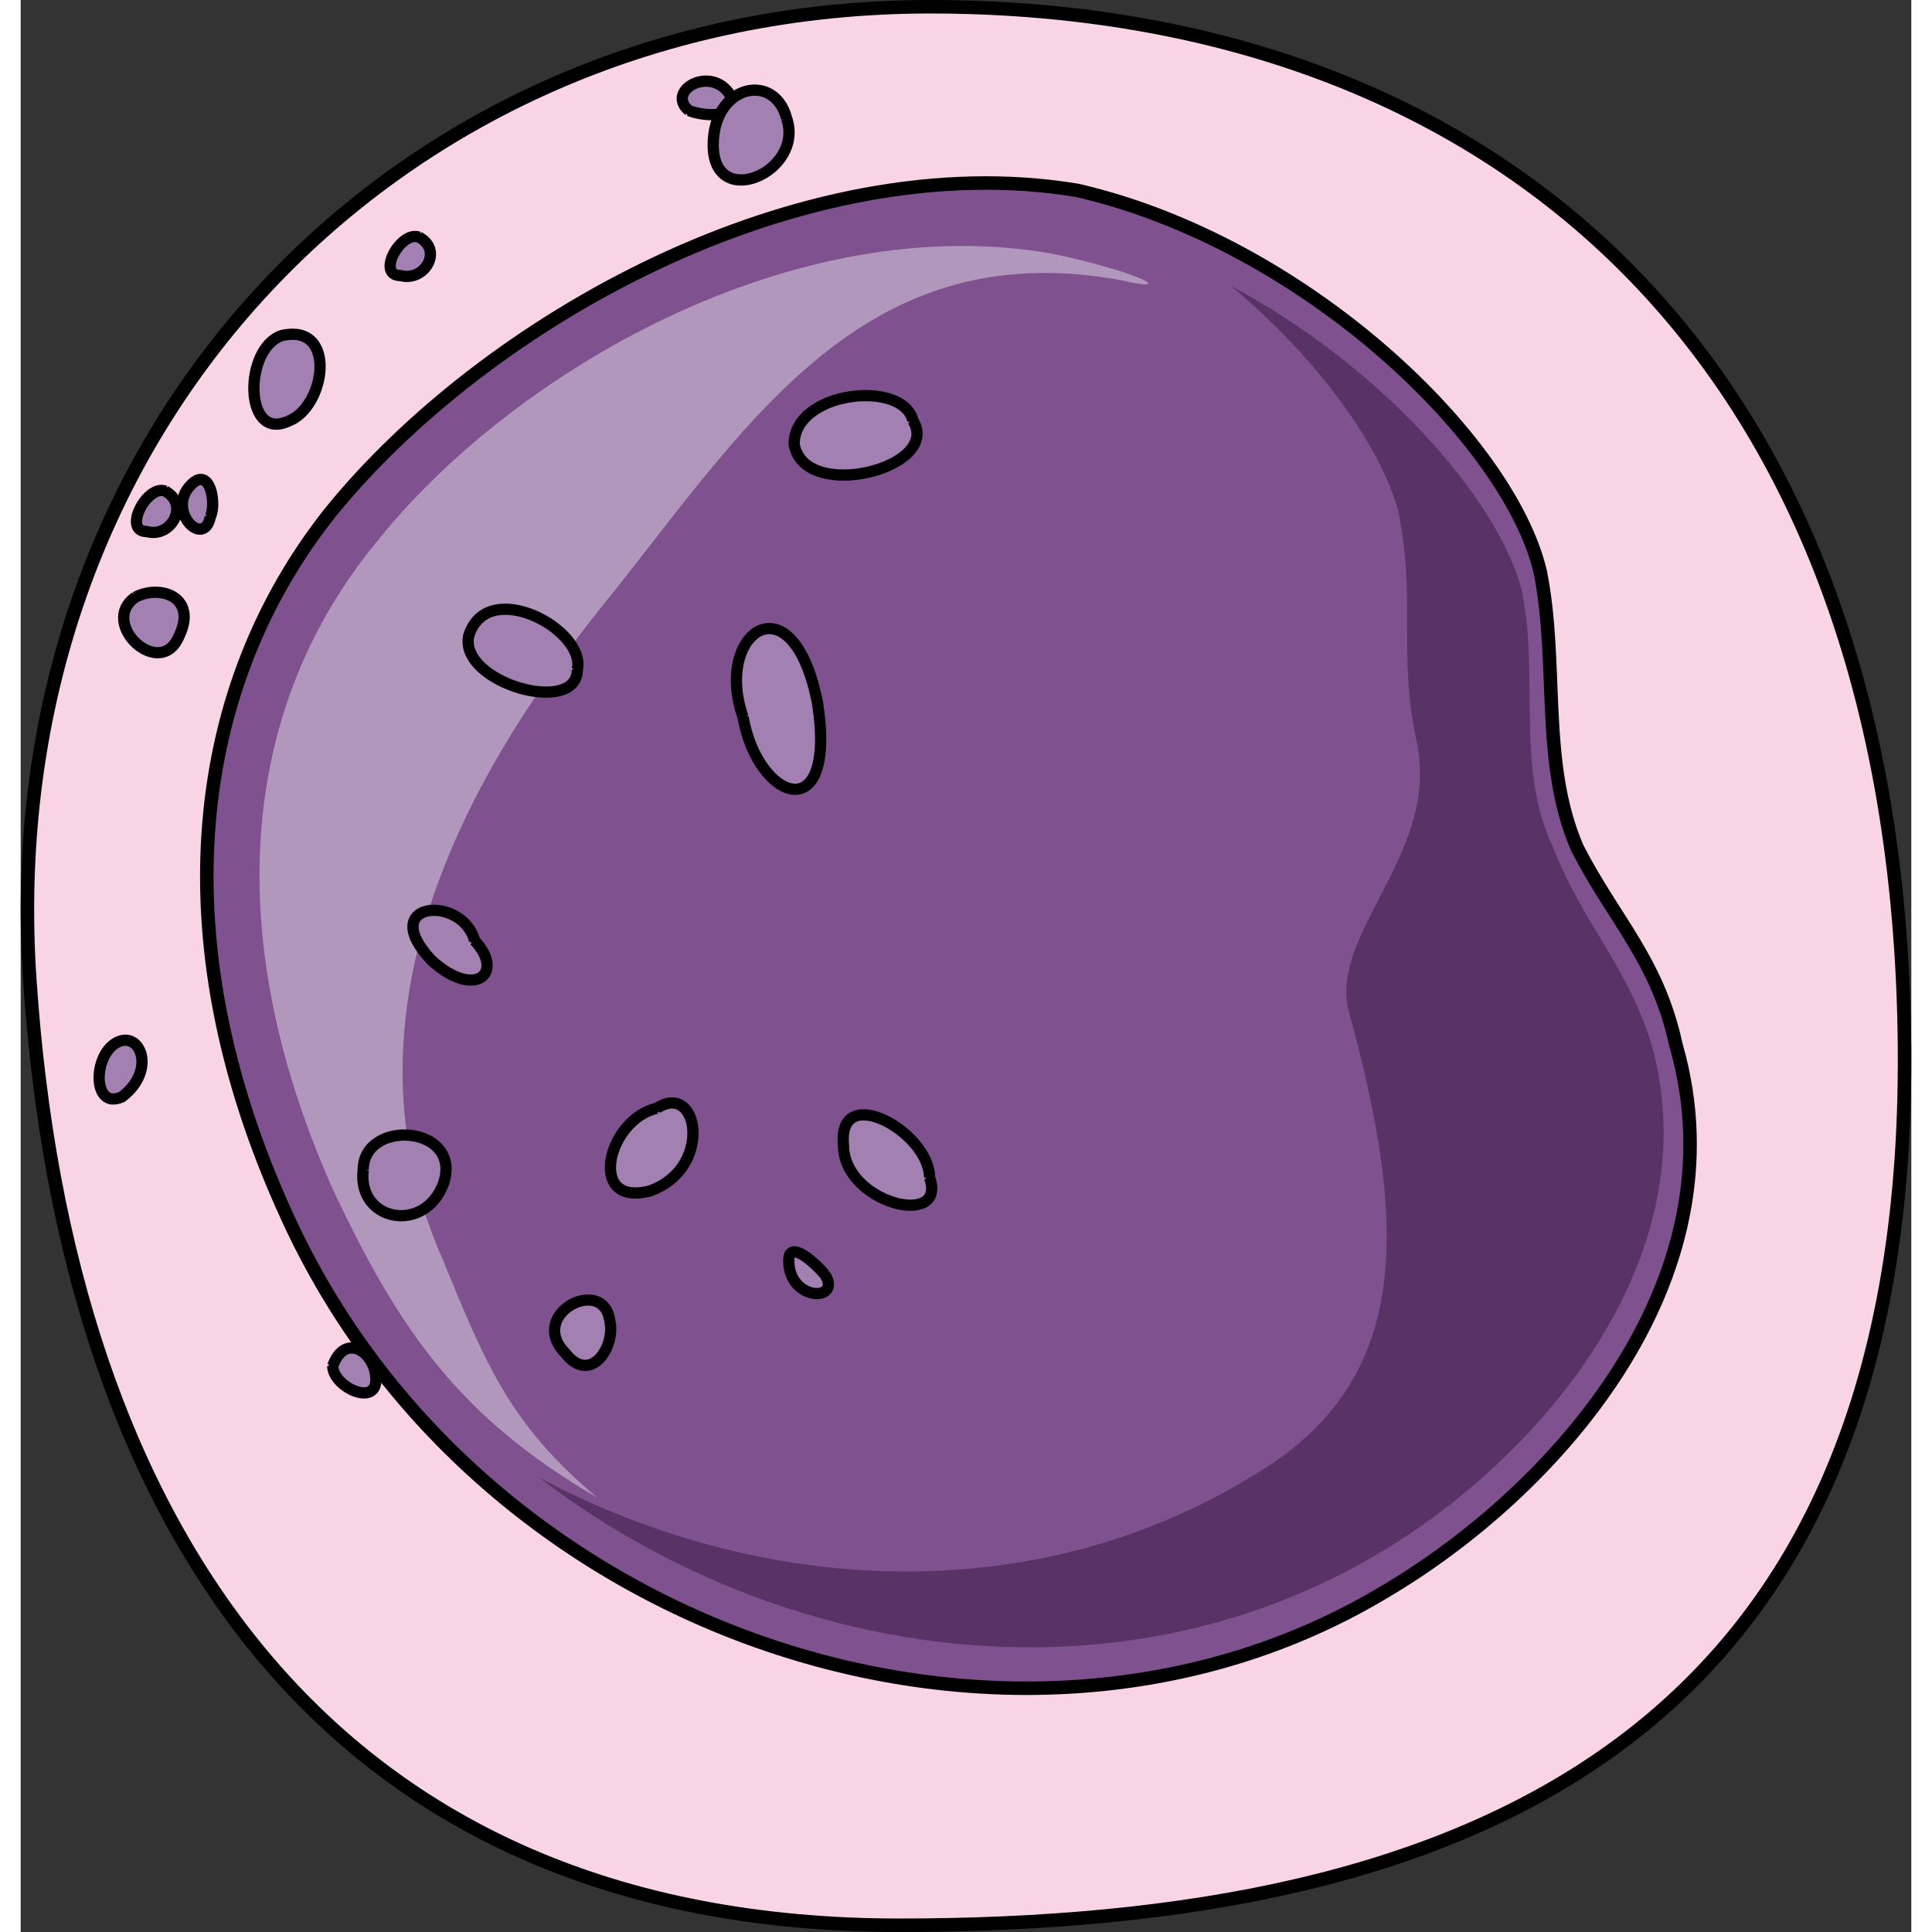 <?xml version="1.0" encoding="utf-8"?>
<!-- Created by: Science Figures, www.sciencefigures.org, Generator: Science Figures Editor -->
<!DOCTYPE svg PUBLIC "-//W3C//DTD SVG 1.1//EN" "http://www.w3.org/Graphics/SVG/1.1/DTD/svg11.dtd">
<svg version="1.1" id="Layer_1" xmlns="http://www.w3.org/2000/svg" xmlns:xlink="http://www.w3.org/1999/xlink" 
	 width="800px" height="800px" viewBox="0 0 84.081 85.92" enable-background="new 0 0 84.081 85.92" xml:space="preserve">
<rect x="0" y="0" width="84.081" height="85.92" fill="#333333" stroke="none"/>
<g>
	<path fill-rule="evenodd" clip-rule="evenodd" fill="#F9D4E4" d="M40.381,0.239c-23.584,0-41.684,18.7-40.037,43.244
		C1.989,68.028,13.781,85.56,39.01,85.56c25.229,0,45.248-8.182,44.699-39.738S63.965,0.239,40.381,0.239L40.381,0.239z"/>
	<path fill-rule="evenodd" clip-rule="evenodd" fill="#7F528F" d="M46.926,8.407c-12.354-2.048-26.357,5.848-33.221,14.328
		c-6.04,7.604-7.688,18.717-1.922,31.292c8.512,18.716,32.397,26.612,48.871,16.669c7.412-4.387,15.924-13.744,12.903-24.272
		c-0.823-3.802-2.745-5.556-4.393-8.772c-1.647-3.803-0.823-8.189-1.647-12.283C66.145,19.519,57.084,10.746,46.926,8.407
		L46.926,8.407z"/>
	<path fill-rule="evenodd" clip-rule="evenodd" fill="#5A3366" d="M72.51,46.389c-1.099-3.513-3.021-5.271-4.395-8.783
		c-1.648-3.513-0.551-7.612-1.375-11.419c-1.098-4.098-6.318-9.953-12.912-13.467c3.846,3.221,6.594,7.025,7.418,9.953
		c0.824,3.807,0,6.441,0.824,10.248c1.1,4.977-3.846,8.49-3.021,12.004c2.746,9.955,2.746,16.688-4.396,20.787
		c-9.615,5.855-21.704,5.27-31.595,0c10.715,8.197,25.551,10.248,37.089,3.514C67.292,65.126,75.258,56.05,72.51,46.389
		L72.51,46.389z"/>
	<path opacity="0.4" fill-rule="evenodd" clip-rule="evenodd" fill="#FFFFFF" d="M18.791,56.063
		c-5.203-11.705,1.917-22.826,7.667-29.85c6.025-7.609,11.229-15.805,22.456-13.756c2.465,0.586,1.095-0.293-3.013-1.17
		C34.4,9.239,21.803,16.556,15.778,24.165c-5.75,7.023-7.119,16.973-1.916,28.68c3.012,6.438,5.75,10.242,11.775,13.754
		C21.803,63.38,20.708,60.747,18.791,56.063L18.791,56.063z"/>
	<path fill-rule="evenodd" clip-rule="evenodd" fill="#A380B2" stroke="#000000" stroke-width="0.5" stroke-miterlimit="10" d="
		M28.292,49.286c-2.193,0.49-3.133,4.413-0.313,3.678C30.798,51.983,30.171,48.06,28.292,49.286"/>
	
		<path fill="none" stroke="#000000" stroke-width="0.36" stroke-linecap="round" stroke-linejoin="round" stroke-miterlimit="10" d="
		M28.292,49.286c-2.193,0.49-3.133,4.413-0.313,3.678C30.798,51.983,30.171,48.06,28.292,49.286"/>
	<path fill-rule="evenodd" clip-rule="evenodd" fill="#A380B2" stroke="#000000" stroke-width="0.5" stroke-miterlimit="10" d="
		M6.427,21.839C5.609,21.54,4.518,23.64,5.609,23.64C6.7,23.938,7.518,22.438,6.427,21.839"/>
	
		<path fill="none" stroke="#000000" stroke-width="0.36" stroke-linecap="round" stroke-linejoin="round" stroke-miterlimit="10" d="
		M6.427,21.839C5.609,21.54,4.518,23.64,5.609,23.64C6.7,23.938,7.518,22.438,6.427,21.839"/>
	
		<path fill="none" stroke="#000000" stroke-width="0.36" stroke-linecap="round" stroke-linejoin="round" stroke-miterlimit="10" d="
		M6.427,21.839C5.609,21.54,4.518,23.64,5.609,23.64C6.7,23.938,7.518,22.438,6.427,21.839"/>
	<path fill-rule="evenodd" clip-rule="evenodd" fill="#A380B2" stroke="#000000" stroke-width="0.5" stroke-miterlimit="10" d="
		M17.708,10.544c-0.818-0.285-1.909,1.711-0.818,1.711C17.98,12.54,18.798,11.114,17.708,10.544"/>
	
		<path fill="none" stroke="#000000" stroke-width="0.36" stroke-linecap="round" stroke-linejoin="round" stroke-miterlimit="10" d="
		M17.708,10.544c-0.818-0.285-1.909,1.711-0.818,1.711C17.98,12.54,18.798,11.114,17.708,10.544"/>
	
		<path fill="none" stroke="#000000" stroke-width="0.36" stroke-linecap="round" stroke-linejoin="round" stroke-miterlimit="10" d="
		M17.708,10.544c-0.818-0.285-1.909,1.711-0.818,1.711C17.98,12.54,18.798,11.114,17.708,10.544"/>
	<path fill-rule="evenodd" clip-rule="evenodd" fill="#A380B2" stroke="#000000" stroke-width="0.5" stroke-miterlimit="10" d="
		M5.103,26.556c-1.665,1.152,1.11,3.744,1.942,1.728C7.878,26.556,6.213,25.979,5.103,26.556"/>
	
		<path fill="none" stroke="#000000" stroke-width="0.36" stroke-linecap="round" stroke-linejoin="round" stroke-miterlimit="10" d="
		M5.103,26.556c-1.665,1.152,1.11,3.744,1.942,1.728C7.878,26.556,6.213,25.979,5.103,26.556"/>
	
		<path fill="none" stroke="#000000" stroke-width="0.36" stroke-linecap="round" stroke-linejoin="round" stroke-miterlimit="10" d="
		M5.103,26.556c-1.665,1.152,1.11,3.744,1.942,1.728C7.878,26.556,6.213,25.979,5.103,26.556"/>
	<path fill-rule="evenodd" clip-rule="evenodd" fill="#A380B2" stroke="#000000" stroke-width="0.5" stroke-miterlimit="10" d="
		M13.878,60.747c0,0.916,1.92,1.832,1.92,0.611C15.798,60.136,14.426,59.22,13.878,60.747"/>
	
		<path fill="none" stroke="#000000" stroke-width="0.36" stroke-linecap="round" stroke-linejoin="round" stroke-miterlimit="10" d="
		M13.878,60.747c0,0.916,1.92,1.832,1.92,0.611C15.798,60.136,14.426,59.22,13.878,60.747"/>
	<path fill-rule="evenodd" clip-rule="evenodd" fill="#A380B2" stroke="#000000" stroke-width="0.5" stroke-miterlimit="10" d="
		M8.433,22.989c0.285-0.572,0-2.29-0.854-1.432C6.438,22.702,8.148,24.419,8.433,22.989"/>
	
		<path fill="none" stroke="#000000" stroke-width="0.36" stroke-linecap="round" stroke-linejoin="round" stroke-miterlimit="10" d="
		M8.433,22.989c0.285-0.572,0-2.29-0.854-1.432C6.438,22.702,8.148,24.419,8.433,22.989"/>
	
		<path fill="none" stroke="#000000" stroke-width="0.36" stroke-linecap="round" stroke-linejoin="round" stroke-miterlimit="10" d="
		M8.433,22.989c0.285-0.572,0-2.29-0.854-1.432C6.438,22.702,8.148,24.419,8.433,22.989"/>
	<path fill-rule="evenodd" clip-rule="evenodd" fill="#A380B2" stroke="#000000" stroke-width="0.5" stroke-miterlimit="10" d="
		M11.878,18.739c1.68-0.586,2.239-4.4-0.28-3.813C9.918,15.513,9.918,19.62,11.878,18.739"/>
	
		<path fill="none" stroke="#000000" stroke-width="0.36" stroke-linecap="round" stroke-linejoin="round" stroke-miterlimit="10" d="
		M11.878,18.739c1.68-0.586,2.239-4.4-0.28-3.813C9.918,15.513,9.918,19.62,11.878,18.739"/>
	
		<path fill="none" stroke="#000000" stroke-width="0.36" stroke-linecap="round" stroke-linejoin="round" stroke-miterlimit="10" d="
		M11.878,18.739c1.68-0.586,2.239-4.4-0.28-3.813C9.918,15.513,9.918,19.62,11.878,18.739"/>
	<path fill-rule="evenodd" clip-rule="evenodd" fill="#A380B2" stroke="#000000" stroke-width="0.5" stroke-miterlimit="10" d="
		M40.418,52.364c0-2.01-4.1-4.305-3.827-1.436C36.591,53.511,41.239,54.659,40.418,52.364"/>
	
		<path fill="none" stroke="#000000" stroke-width="0.36" stroke-linecap="round" stroke-linejoin="round" stroke-miterlimit="10" d="
		M40.418,52.364c0-2.01-4.1-4.305-3.827-1.436C36.591,53.511,41.239,54.659,40.418,52.364"/>
	<path fill-rule="evenodd" clip-rule="evenodd" fill="#A380B2" stroke="#000000" stroke-width="0.5" stroke-miterlimit="10" d="
		M35.758,56.673c-0.533-0.613-1.6-1.533-1.6-0.613C34.159,57.899,36.558,57.899,35.758,56.673"/>
	
		<path fill="none" stroke="#000000" stroke-width="0.36" stroke-linecap="round" stroke-linejoin="round" stroke-miterlimit="10" d="
		M35.758,56.673c-0.533-0.613-1.6-1.533-1.6-0.613C34.159,57.899,36.558,57.899,35.758,56.673"/>
	<path fill-rule="evenodd" clip-rule="evenodd" fill="#A380B2" stroke="#000000" stroke-width="0.5" stroke-miterlimit="10" d="
		M26.196,58.726c-0.283-2.026-3.678-0.289-1.98,1.447C25.346,61.62,26.478,59.884,26.196,58.726"/>
	
		<path fill="none" stroke="#000000" stroke-width="0.36" stroke-linecap="round" stroke-linejoin="round" stroke-miterlimit="10" d="
		M26.196,58.726c-0.283-2.026-3.678-0.289-1.98,1.447C25.346,61.62,26.478,59.884,26.196,58.726"/>
	
		<path fill="none" stroke="#000000" stroke-width="0.36" stroke-linecap="round" stroke-linejoin="round" stroke-miterlimit="10" d="
		M26.196,58.726c-0.283-2.026-3.678-0.289-1.98,1.447C25.346,61.62,26.478,59.884,26.196,58.726"/>
	<path fill-rule="evenodd" clip-rule="evenodd" fill="#A380B2" stroke="#000000" stroke-width="0.5" stroke-miterlimit="10" d="
		M15.233,52.032c0-2.293,4.405-2.006,3.58,0.574C17.987,54.899,14.958,54.325,15.233,52.032"/>
	
		<path fill="none" stroke="#000000" stroke-width="0.36" stroke-linecap="round" stroke-linejoin="round" stroke-miterlimit="10" d="
		M15.233,52.032c0-2.293,4.405-2.006,3.58,0.574C17.987,54.899,14.958,54.325,15.233,52.032"/>
	
		<path fill="none" stroke="#000000" stroke-width="0.36" stroke-linecap="round" stroke-linejoin="round" stroke-miterlimit="10" d="
		M15.233,52.032c0-2.293,4.405-2.006,3.58,0.574C17.987,54.899,14.958,54.325,15.233,52.032"/>
	<path fill-rule="evenodd" clip-rule="evenodd" fill="#A380B2" stroke="#000000" stroke-width="0.5" stroke-miterlimit="10" d="
		M20.187,41.827c-0.549-2.048-4.389-1.756-1.921,0.877C20.187,44.46,21.558,43.29,20.187,41.827"/>
	
		<path fill="none" stroke="#000000" stroke-width="0.36" stroke-linecap="round" stroke-linejoin="round" stroke-miterlimit="10" d="
		M20.187,41.827c-0.549-2.048-4.389-1.756-1.921,0.877C20.187,44.46,21.558,43.29,20.187,41.827"/>
	
		<path fill="none" stroke="#000000" stroke-width="0.36" stroke-linecap="round" stroke-linejoin="round" stroke-miterlimit="10" d="
		M20.187,41.827c-0.549-2.048-4.389-1.756-1.921,0.877C20.187,44.46,21.558,43.29,20.187,41.827"/>
	<path fill-rule="evenodd" clip-rule="evenodd" fill="#A380B2" stroke="#000000" stroke-width="0.5" stroke-miterlimit="10" d="
		M39.678,18.7c1.32,2.102-4.84,3.68-5.28,1.051C34.398,17.386,39.239,16.859,39.678,18.7"/>
	
		<path fill="none" stroke="#000000" stroke-width="0.36" stroke-linecap="round" stroke-linejoin="round" stroke-miterlimit="10" d="
		M39.678,18.7c1.32,2.102-4.84,3.68-5.28,1.051C34.398,17.386,39.239,16.859,39.678,18.7"/>
	<path fill-rule="evenodd" clip-rule="evenodd" fill="#A380B2" stroke="#000000" stroke-width="0.5" stroke-miterlimit="10" d="
		M32.124,31.886c0.662,3.76,4.195,5.014,3.312-0.627C34.331,25.619,30.798,28.126,32.124,31.886"/>
	
		<path fill="none" stroke="#000000" stroke-width="0.36" stroke-linecap="round" stroke-linejoin="round" stroke-miterlimit="10" d="
		M32.124,31.886c0.662,3.76,4.195,5.014,3.312-0.627C34.331,25.619,30.798,28.126,32.124,31.886"/>
	<path fill-rule="evenodd" clip-rule="evenodd" fill="#A380B2" stroke="#000000" stroke-width="0.5" stroke-miterlimit="10" d="
		M4.507,48.779c-1.31,0.601-1.31-1.8-0.262-2.399C5.292,45.779,6.079,47.579,4.507,48.779L4.507,48.779z"/>
	
		<path fill="none" stroke="#000000" stroke-width="0.36" stroke-linecap="round" stroke-linejoin="round" stroke-miterlimit="10" d="
		M4.507,48.779c-1.31,0.601-1.31-1.8-0.262-2.399C5.292,45.779,6.079,47.579,4.507,48.779L4.507,48.779z"/>
	<path fill-rule="evenodd" clip-rule="evenodd" fill="#A380B2" stroke="#000000" stroke-width="0.5" stroke-miterlimit="10" d="
		M29.718,4.919c0.81,0.301,2.16,0.301,1.89-0.6C30.798,2.819,28.638,4.019,29.718,4.919"/>
	
		<path fill="none" stroke="#000000" stroke-width="0.36" stroke-linecap="round" stroke-linejoin="round" stroke-miterlimit="10" d="
		M29.718,4.919c0.81,0.301,2.16,0.301,1.89-0.6C30.798,2.819,28.638,4.019,29.718,4.919"/>
	
		<path fill="none" stroke="#000000" stroke-width="0.36" stroke-linecap="round" stroke-linejoin="round" stroke-miterlimit="10" d="
		M29.718,4.919c0.81,0.301,2.16,0.301,1.89-0.6C30.798,2.819,28.638,4.019,29.718,4.919"/>
	<path fill="none" stroke="#000000" stroke-width="0.6" stroke-linecap="round" stroke-linejoin="round" stroke-miterlimit="10" d="
		M40.442,0.3C16.858,0.3-1.242,18.999,0.404,43.544S13.84,85.62,39.071,85.62c25.229,0,45.248-8.182,44.699-39.738
		S64.025,0.3,40.442,0.3L40.442,0.3z"/>
	<path fill="none" stroke="#000000" stroke-width="0.6" stroke-linecap="round" stroke-linejoin="round" stroke-miterlimit="10" d="
		M46.987,8.466c-12.355-2.047-26.357,5.85-33.221,14.33c-6.041,7.604-7.688,18.717-1.922,31.291
		c8.511,18.717,32.396,26.613,48.87,16.67c7.413-4.387,15.924-13.746,12.903-24.273c-0.823-3.801-2.745-5.557-4.393-8.773
		c-1.646-3.801-0.823-8.188-1.646-12.282C66.206,19.579,57.145,10.806,46.987,8.466L46.987,8.466z"/>
	<path fill-rule="evenodd" clip-rule="evenodd" fill="#A380B2" stroke="#000000" stroke-width="0.5" stroke-miterlimit="10" d="
		M24.755,29.778c0.403-1.781-4.028-4.159-4.835-1.484C19.518,30.374,24.755,31.858,24.755,29.778"/>
	
		<path fill="none" stroke="#000000" stroke-width="0.36" stroke-linecap="round" stroke-linejoin="round" stroke-miterlimit="10" d="
		M24.755,29.778c0.403-1.781-4.028-4.159-4.835-1.484C19.518,30.374,24.755,31.858,24.755,29.778"/>
	<path fill-rule="evenodd" clip-rule="evenodd" fill="#A380B2" stroke="#000000" stroke-width="0.5" stroke-miterlimit="10" d="
		M34.062,5.259c0.816,2.377-3.264,4.16-3.264,1.189C30.798,3.773,33.518,3.179,34.062,5.259"/>
	
		<path fill="none" stroke="#000000" stroke-width="0.36" stroke-linecap="round" stroke-linejoin="round" stroke-miterlimit="10" d="
		M34.062,5.259c0.816,2.377-3.264,4.16-3.264,1.189C30.798,3.773,33.518,3.179,34.062,5.259"/>
</g>
</svg>